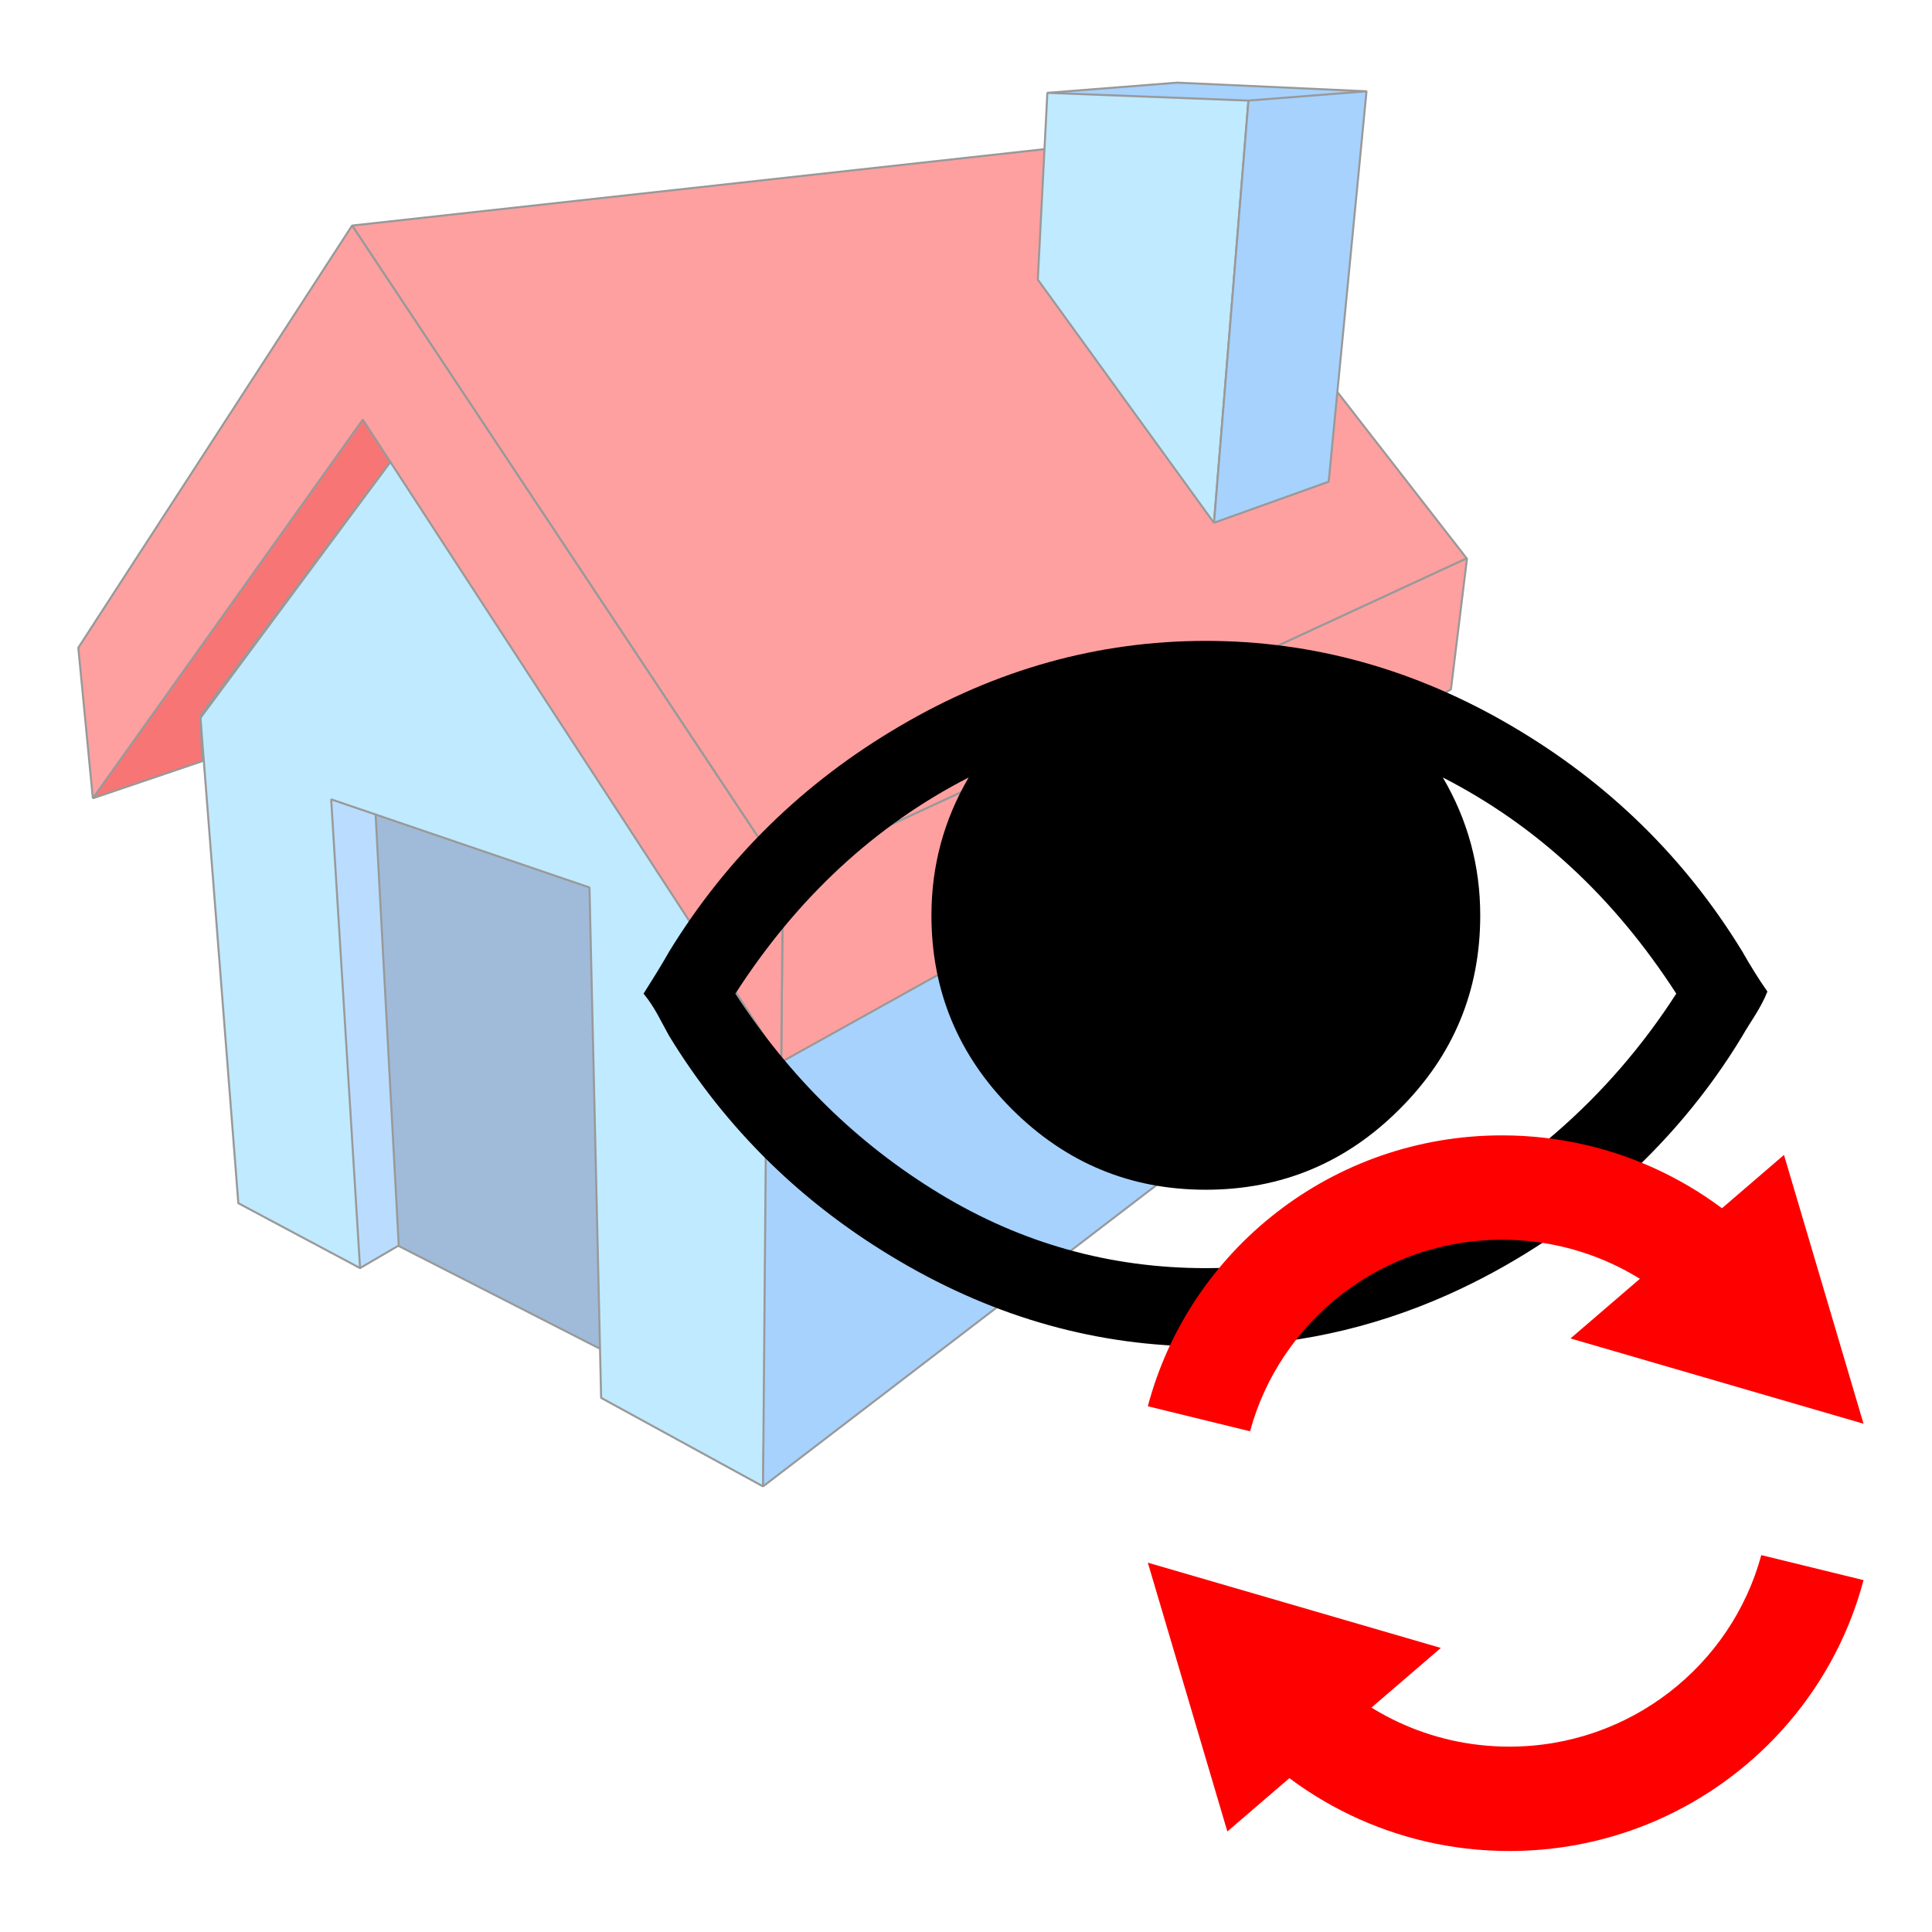 <?xml version="1.0" standalone="no"?>
<!DOCTYPE svg PUBLIC "-//W3C//DTD SVG 1.1//EN" "http://www.w3.org/Graphics/SVG/1.1/DTD/svg11.dtd">
<!--Generator: Xara Designer (www.xara.com), SVG filter version: 6.3.0.9-->
<svg stroke-width="0.501" stroke-linejoin="bevel" fill-rule="evenodd" xmlns:xlink="http://www.w3.org/1999/xlink" xmlns="http://www.w3.org/2000/svg" version="1.1" overflow="visible" width="36pt" height="36pt" viewBox="0 0 36 36">
 <defs>
	</defs>
 <g id="Document" fill="none" stroke="black" font-family="Times New Roman" font-size="16" transform="scale(1 -1)">
  <g id="Spread" transform="translate(0 -36)">
   <g id="SVG House " style="font-variant-ligatures:none">
    <g id="Group" stroke="#999999" stroke-width="0.038" stroke-miterlimit="79.84">
     <path d="M 11.955,10.472 L 11.777,20.911 L 5.619,22.754 L 6.113,13.455 L 11.955,10.472 Z" fill="#a0bbd9" stroke-linejoin="miter" marker-start="none" marker-end="none"/>
     <g id="Group_1" stroke-linejoin="miter">
      <path d="M 6.209,12.728 L 6.709,12.371 L 7.43,12.792 L 6.955,21.635 L 5.705,21.767 L 6.152,12.659 L 6.209,12.728 Z" fill="#baddff" marker-start="none" marker-end="none"/>
      <path d="M 4.441,13.58 L 3.735,22.623 L 7.766,28.056 L 14.403,19.686 L 14.218,8.303 L 11.201,9.953 L 10.984,19.463 L 6.171,21.105 L 6.709,12.371 L 4.441,13.58 Z" fill="#c0eaff" marker-start="none" marker-end="none"/>
     </g>
     <path d="M 14.218,8.303 L 14.287,16.643 L 25.195,22.137 L 24.601,16.255 L 14.218,8.303 Z" fill="#a6d2fd" stroke-linejoin="miter" marker-start="none" marker-end="none"/>
     <path d="M 14.557,16.21 L 14.589,19.704 L 27.328,25.597 L 27.335,25.59 L 27.036,23.154 L 14.557,16.21 Z" fill="#ffa0a0" marker-start="none" marker-end="none"/>
     <path d="M 14.589,19.704 L 6.561,31.797 L 21.25,33.418 L 27.328,25.597 L 14.589,19.704 Z" fill="#ffa0a0" marker-start="none" marker-end="none"/>
     <path d="M 6.879,28.646 L 1.73,21.125 L 3.769,21.817 L 3.735,22.668 L 7.317,27.452 L 6.879,28.646 Z" fill="#f87575" marker-start="none" marker-end="none"/>
     <path d="M 1.459,23.93 L 6.561,31.797 L 14.589,19.704 L 14.557,16.21 L 6.76,28.181 L 1.73,21.125 L 1.459,23.93 Z" fill="#ffa0a0" marker-start="none" marker-end="none"/>
     <g id="Group_2">
      <path d="M 21.936,34.46 L 19.516,34.27 L 23.232,33.74 L 25.463,34.299 L 21.936,34.46 Z" fill="#a6d2fd" marker-start="none" marker-end="none"/>
      <path d="M 22.621,26.256 L 19.338,30.79 L 19.516,34.27 L 23.263,34.126 L 22.621,26.259 L 22.621,26.256 Z" fill="#c0eaff" marker-start="none" marker-end="none"/>
      <path d="M 23.263,34.126 L 22.621,26.259 L 24.758,27.024 L 25.463,34.299 L 23.263,34.126 Z" fill="#a6d2fd" marker-start="none" marker-end="none"/>
     </g>
    </g>
   </g>
   <g id="Eyeball" style="font-variant-ligatures:none">
    <path d="M 16.768,12.497 C 14.967,13.552 13.537,14.95 12.469,16.696 C 12.319,16.962 12.209,17.221 11.992,17.485 C 12.172,17.77 12.319,18.004 12.469,18.269 C 13.537,20.011 14.967,21.416 16.768,22.471 C 18.569,23.529 20.466,24.058 22.469,24.058 C 24.468,24.058 26.369,23.529 28.17,22.471 C 29.969,21.416 31.402,20.011 32.466,18.269 C 32.617,18.004 32.759,17.773 32.933,17.524 C 32.812,17.214 32.617,16.962 32.466,16.696 C 31.188,14.576 29.244,12.89 26.982,11.876 C 25.538,11.232 24.034,10.91 22.469,10.91 C 20.466,10.91 18.569,11.44 16.768,12.497 Z M 26.058,13.063 C 28.189,13.951 29.991,15.549 31.235,17.485 C 30.077,19.279 28.628,20.62 26.885,21.513 C 27.35,20.72 27.582,19.866 27.582,18.943 C 27.582,17.537 27.084,16.332 26.078,15.332 C 25.081,14.332 23.874,13.831 22.469,13.831 C 21.058,13.831 19.859,14.332 18.856,15.332 C 17.857,16.332 17.356,17.537 17.356,18.943 C 17.356,19.866 17.586,20.72 18.05,21.513 C 16.31,20.62 14.858,19.279 13.703,17.485 C 14.715,15.925 15.983,14.684 17.509,13.758 C 19.034,12.832 20.685,12.37 22.469,12.37 C 23.727,12.37 24.926,12.602 26.058,13.063 Z" stroke-linejoin="round" stroke-width="0.666" fill="#000000" stroke-linecap="round" stroke="none" marker-start="none" marker-end="none" stroke-miterlimit="79.84"/>
   </g>
   <g id="Refresh" style="font-variant-ligatures:none">
    <g id="Group_3" stroke="none" fill="#ff0000">
     <g id="Group_4">
      <g id="Group_5">
       <path d="M 34.724,6.557 L 34.723,6.557 L 32.819,7.023 C 32.263,4.969 30.372,3.454 28.124,3.454 C 26.642,3.454 25.314,4.112 24.423,5.15 L 22.843,3.995 L 22.842,3.994 C 24.094,2.477 25.996,1.509 28.124,1.509 C 31.291,1.509 33.957,3.653 34.724,6.557 Z" stroke-width="0.184" fill-rule="evenodd" marker-start="none" marker-end="none" stroke-miterlimit="79.84"/>
       <path d="M 26.848,5.293 L 22.87,1.873 L 21.388,6.882 L 26.848,5.293 Z" stroke-linejoin="miter" stroke-width="0.096" marker-start="none" marker-end="none" stroke-miterlimit="79.84"/>
      </g>
     </g>
     <g id="Group_6">
      <g id="Group_7">
       <path d="M 21.388,9.796 L 21.389,9.796 L 23.293,9.33 C 23.849,11.384 25.74,12.899 27.988,12.899 C 29.47,12.899 30.798,12.241 31.689,11.203 L 33.269,12.358 L 33.27,12.359 C 32.018,13.876 30.116,14.844 27.988,14.844 C 24.821,14.844 22.155,12.7 21.388,9.796 Z" stroke-width="0.184" fill-rule="evenodd" marker-start="none" marker-end="none" stroke-miterlimit="79.84"/>
       <path d="M 29.264,11.06 L 33.242,14.48 L 34.724,9.471 L 29.264,11.06 Z" stroke-linejoin="miter" stroke-width="0.096" marker-start="none" marker-end="none" stroke-miterlimit="79.84"/>
      </g>
     </g>
    </g>
   </g>
  </g>
 </g>
</svg>
